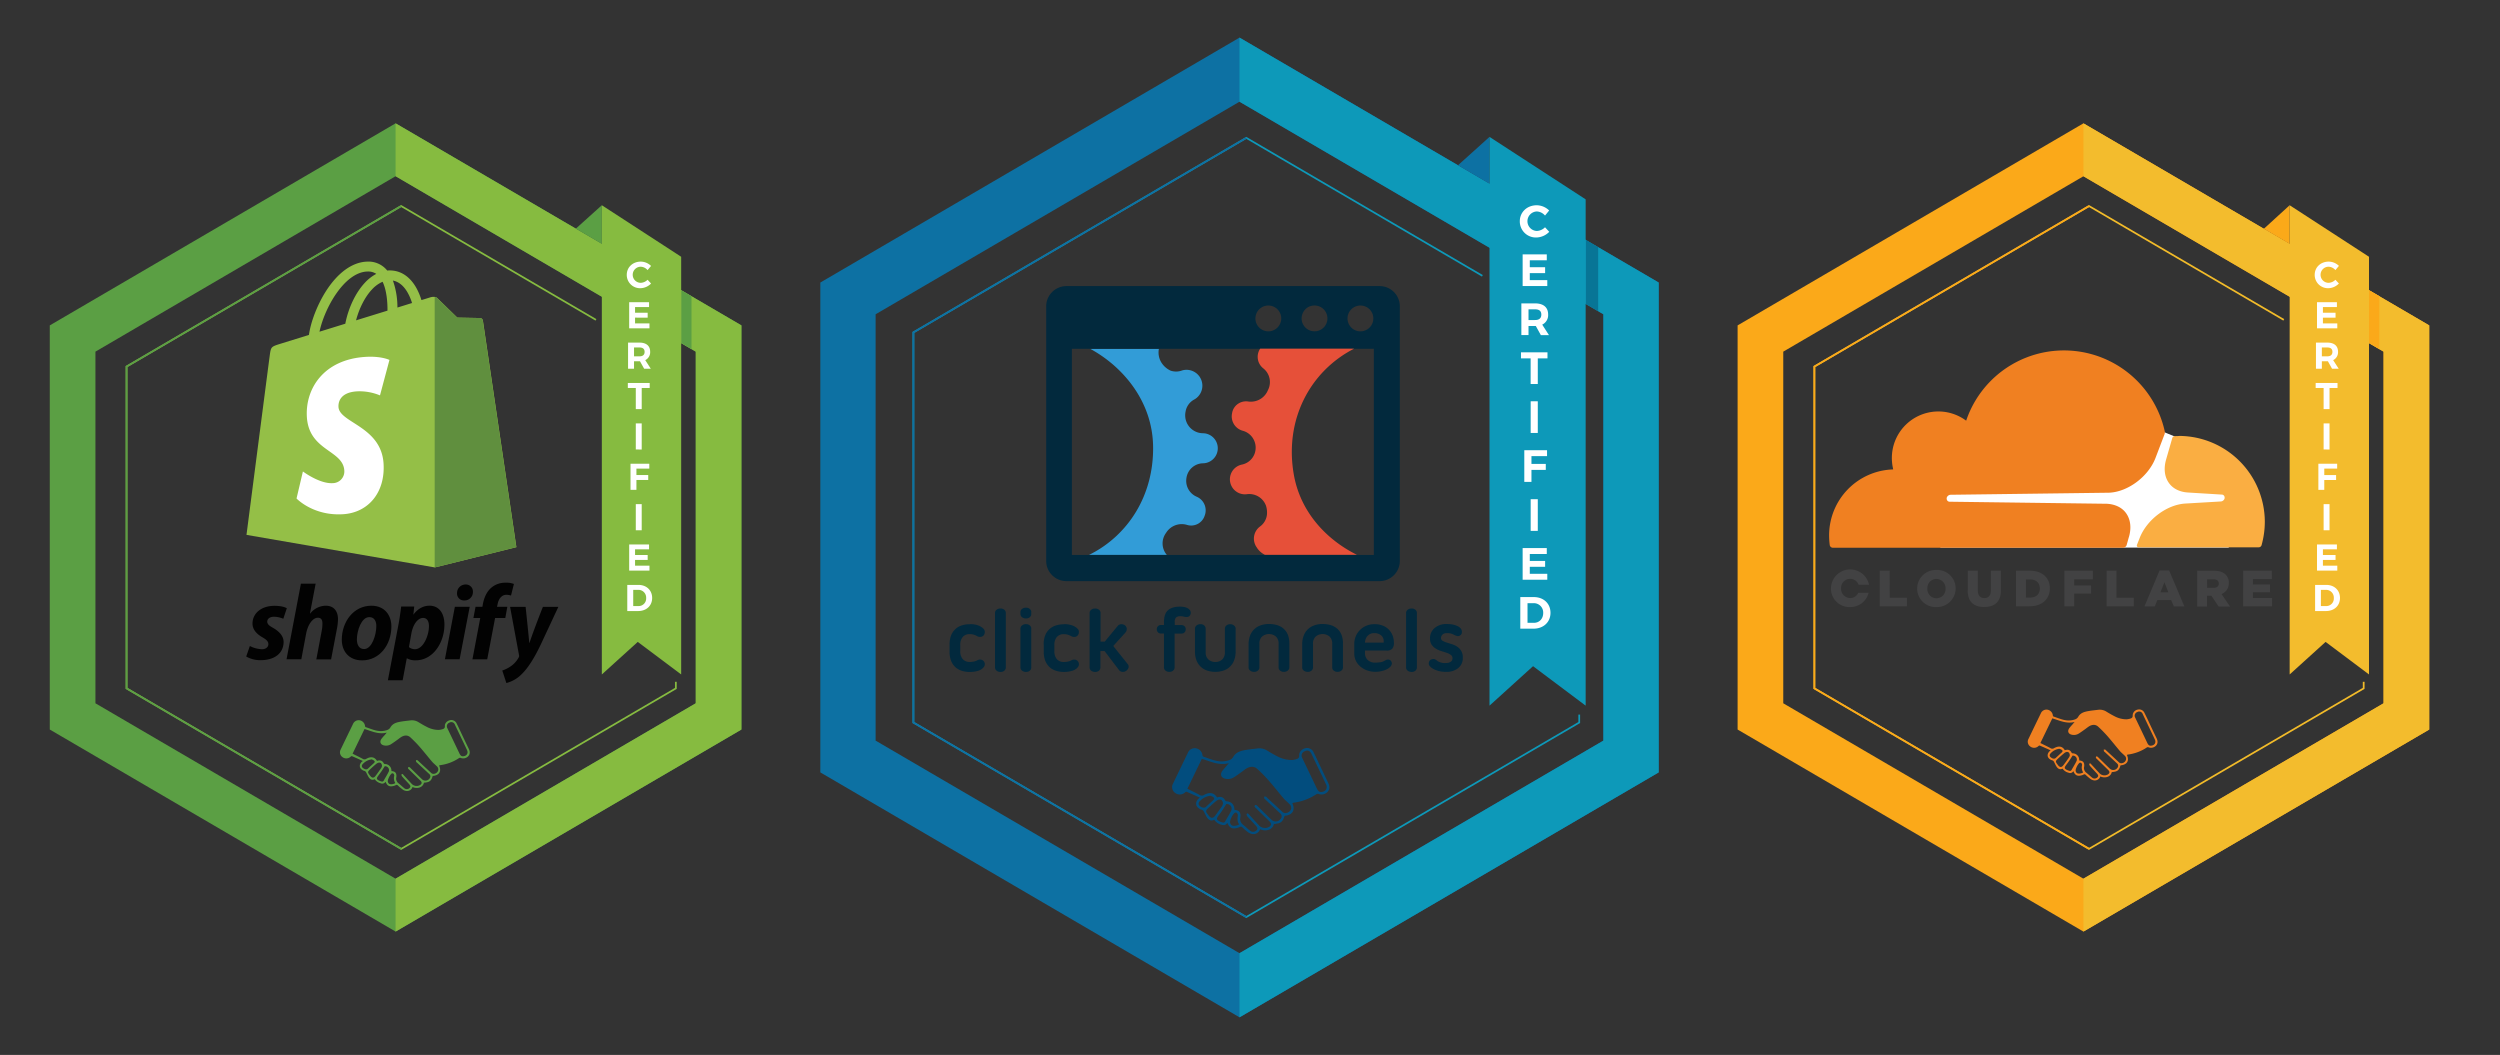 <?xml version="1.0" encoding="UTF-8"?>
<svg xmlns="http://www.w3.org/2000/svg" xmlns:xlink="http://www.w3.org/1999/xlink" id="Layer_1" data-name="Layer 1" viewBox="0 0 1429 603">
  <rect x="0" y="0" width="1429" height="603" fill="#333333" stroke="none"/>
  <defs>
    <style>.cls-1,.cls-16,.cls-17,.cls-25,.cls-26,.cls-5,.cls-6{fill:none;}.cls-2{clip-path:url(#clip-path);}.cls-3{fill:#fba919;}.cls-4{fill:#f3bc2d;}.cls-5{stroke:#f2bb29;}.cls-16,.cls-17,.cls-25,.cls-26,.cls-5,.cls-6{stroke-miterlimit:10;}.cls-6{stroke:#fba919;}.cls-7{fill:#f08021;}.cls-8{fill:#424243;}.cls-9{fill:#fff;}.cls-10{fill:#faae42;}.cls-11{fill:#02293d;}.cls-12{fill:#329cd7;}.cls-13{fill:#e65039;}.cls-14{fill:#0d71a3;}.cls-15{fill:#0d99b9;}.cls-16{stroke:#0d99b9;}.cls-17{stroke:#0d71a3;}.cls-18{fill:#055675;isolation:isolate;opacity:0.52;}.cls-19{fill:#024d7e;}.cls-20{fill:#94bf47;}.cls-21{fill:#608f3e;}.cls-22{fill:#020202;}.cls-23{fill:#5b9f44;}.cls-24{fill:#86bb40;}.cls-25{stroke:#86bb40;}.cls-26{stroke:#5b9f44;}</style>
    <clipPath id="clip-path">
      <rect class="cls-1" width="1429" height="603"></rect>
    </clipPath>
  </defs>
  <g class="cls-2">
    <g id="Layer_1-2" data-name="Layer 1-2">
      <path class="cls-3" d="M1190.88,70.5,993.21,186V417l197.67,115.49L1388.55,417V186ZM1362.45,402,1190.88,502.26,1019.31,402V201l171.57-100.25L1362.45,201Z"></path>
      <path class="cls-4" d="M1190.88,532.5,1388.55,417V186L1190.88,70.5v30.22L1362.45,201V402L1190.88,502.26V532.5Z"></path>
      <polyline class="cls-5" points="1305.41 182.83 1194.09 117.78 1037.1 209.52 1037.1 393.48 1194.09 485.21 1351.08 393.48 1351.08 389.73"></polyline>
      <polyline class="cls-6" points="1194.09 485.21 1037.1 393.48 1037.1 209.52 1194.09 117.78"></polyline>
      <polygon class="cls-3" points="1308.77 117.31 1294.01 130.77 1308.77 139.4 1308.77 117.31"></polygon>
      <polygon class="cls-3" points="1354.12 165.85 1354.12 196.08 1360.02 199.53 1360.02 169.29 1354.12 165.85"></polygon>
      <path class="cls-7" d="M1185.12,440.77a2.1,2.1,0,0,1-2.74.91,5.8,5.8,0,0,1-3.41-2.33c-1.63.8-2.75,0-3.58-1.34-.53-.86-.93-1.81-1.42-2.71a1.73,1.73,0,0,0-.56-.55,8.74,8.74,0,0,0-.9-.33c-2.36-1.09-2.75-3.14-1-5a7.31,7.31,0,0,1,.65-.51c-2.22-1-4.21-1.89-6.23-2.75-.18-.08-.52.1-.72.26a3.6,3.6,0,0,1-4.76.24,3.35,3.35,0,0,1-.93-4.38c2.31-4.83,4.65-9.66,7-14.49a3.51,3.51,0,0,1,3.72-2.15,3.72,3.72,0,0,1,3.16,3.29c0,.23.21.59.39.64,2.81.91,5.53,2.2,8.53,2.27a11.75,11.75,0,0,0,3.67-.59,3.49,3.49,0,0,0,1.85-1.4c1.35-2.48,3.68-3,6.13-3.44,1.78-.3,3.57-.46,5.35-.69a7,7,0,0,1,4.62,1c1.53.93,3.08,1.86,4.68,2.66a14.66,14.66,0,0,0,6.73,1.78,8.45,8.45,0,0,0,2.27-.39c.91-.25,1.52-.66,1.42-1.86a3.47,3.47,0,0,1,2.89-3.3,3.31,3.31,0,0,1,3.8,1.78c1,2,2,4.05,2.92,6.08q2,4.26,4.06,8.52c.81,1.73.72,3.07-.33,4.21a3.91,3.91,0,0,1-4.34.94,1.15,1.15,0,0,0-.86.08,25.15,25.15,0,0,1-10.8,4.08,6.43,6.43,0,0,0-.65.18c1.53,3.35.11,5.68-3.64,6-.88,2.92-1.78,3.61-5,3.85-.64,2.87-4,3.69-6.54,2.47a3.32,3.32,0,0,1-3.38,2.3,4.55,4.55,0,0,1-2.1-.75,30.1,30.1,0,0,1-2.87-2.42.92.92,0,0,0-1.24-.18,6.16,6.16,0,0,1-2,.61c-1.86.29-3-.48-3.83-2.6Zm3.31-6.09c1.77.14,2.61.69,2.86,2a4.38,4.38,0,0,1,0,1.53,3.33,3.33,0,0,0,1.28,3.49c.66.52,1.28,1.08,1.91,1.63s1.06.95,1.63,1.36a2.28,2.28,0,0,0,2.89-.48c.54-.65.42-1.19-.49-2.17-1.3-1.41-2.64-2.82-3.91-4.27-.26-.29-.48-1-.33-1.19.47-.55.83,0,1.14.36,1.52,1.63,3,3.28,4.52,4.89a3.88,3.88,0,0,0,4.81.9c1.21-.69,1.34-1.6.36-2.54-2.17-2.13-4.34-4.23-6.49-6.35-.21-.2-.49-.39-.57-.64a.94.94,0,0,1,.11-.75c.08-.11.48-.09.67,0a2.67,2.67,0,0,1,.65.57c2.14,2.09,4.28,4.2,6.43,6.27a2.88,2.88,0,0,0,4.49-.52,1.74,1.74,0,0,0-.3-2.42l-7-6.51c-.16-.14-.4-.27-.47-.47a3.59,3.59,0,0,1-.1-.93,3.14,3.14,0,0,1,.87.07c.19.06.34.27.5.44,2.39,2.22,4.78,4.42,7.15,6.64a2,2,0,0,0,2,.63,2.82,2.82,0,0,0,2.19-2,2.41,2.41,0,0,0-.9-2.41c-.85-.86-1.84-1.63-2.62-2.54-2.4-2.83-4.68-5.75-7.11-8.52a70,70,0,0,0-5.26-5.36c-1.53-1.41-3.36-1.29-5.1-.3a22.83,22.83,0,0,0-1.88,1.34c-1.38,1-2.74,2-4.17,2.9a5.25,5.25,0,0,1-3.62.7c-2.32-.34-3.07-2.08-1.68-3.91.49-.64,1-1.22,1.56-1.83s.83-1,1.4-1.63c-4.69,1.21-8.64-.83-12.75-2.05-2.3,4.76-4.58,9.49-6.82,14.11,2,1,3.93,1.9,5.78,2.92a1.84,1.84,0,0,0,2.07,0c3-1.67,5-.77,6.11,1.19,1.72-.59,3.09-.27,3.93,1.5a.89.89,0,0,0,.61.29,3.72,3.72,0,0,1,3.7,4Zm40.75-8.43c2.31,0,3.41-1.73,2.54-3.55q-3.45-7.27-6.93-14.5a2.14,2.14,0,0,0-3.16-1.18,2.19,2.19,0,0,0-1.15,3.18l.41.87c2.17,4.53,4.36,9.08,6.51,13.62.44.91,1,1.53,1.75,1.55Zm-46.08,5.66c0-1.74-1-2.48-2.38-1.92a4.21,4.21,0,0,0-1,.67c-1,.84-2,1.71-3,2.61-2,1.9-2,1.92-.34,4.12,1,1.31,2,1.37,3,.07,1.16-1.5,2.24-3,3.31-4.6a3.23,3.23,0,0,0,.39-1Zm1.57,0c-.7,1.11-1.31,2.12-2,3.1-.56.83-1.18,1.61-1.76,2.41-1.08,1.47-.93,2,.75,2.78a11.46,11.46,0,0,0,1.17.39,1,1,0,0,0,1.29-.51c.9-1.6,1.88-3.15,2.69-4.78a2.23,2.23,0,0,0-2.18-3.37Zm-7.62-3.9a8.13,8.13,0,0,0-5.09,2.79,1.38,1.38,0,0,0,.29,2.1c1,.84,2.17,1,2.79.38,1.13-1.06,2.25-2.1,3.4-3.13.66-.61.7-1.06,0-1.58A6.31,6.31,0,0,0,1177.05,428Zm13.64,13.42a5,5,0,0,1-.56-4.07,1.32,1.32,0,0,0-.06-.48c-.25-1-1.11-1.28-1.77-.52a8.51,8.51,0,0,0-1.35,2.19c-.42,1-.91,2.15,0,3.16.62.72,2.28.62,3.62-.08,0,0,0-.05.16-.2Z"></path>
      <path class="cls-8" d="M1080.16,341.65H1090v4.94h-15.53V326.2h5.67Zm15.69-5.19v-.06a10.7,10.7,0,0,1,11-10.62,10.58,10.58,0,0,1,11,10.54v.06a10.7,10.7,0,0,1-11,10.62,10.58,10.58,0,0,1-11-10.54m16.22,0v-.06a5.27,5.27,0,0,0-5.24-5.48,5.17,5.17,0,0,0-5.15,5.44v.07a5.21,5.21,0,1,0,10.4,0m12.71,1.19V326.2h5.74v11.34c0,2.93,1.49,4.32,3.72,4.32s3.72-1.35,3.72-4.17V326.2h5.74v11.31c0,6.57-3.72,9.44-9.56,9.44s-9.41-2.9-9.41-9.3m27.6-11.45h7.84c7.28,0,11.52,4.18,11.52,10.07v.06c0,5.89-4.29,10.23-11.63,10.23h-7.73V326.2Zm8,15.38c3.37,0,5.63-1.86,5.63-5.15v-.07c0-3.27-2.26-5.15-5.63-5.15H1158v10.36h2.29v0ZM1180,326.2h16.31v4.94H1185.6v3.5h9.67v4.68h-9.67v7.27H1180Zm29.8,15.45h9.88v4.94h-15.52V326.2h5.62v15.45Zm24.64-15.56h5.45l8.7,20.53h-6L1241,343h-7.87l-1.45,3.63h-5.92l8.65-20.53h0Zm5,12.49-2.25-5.77-2.29,5.77h4.54Zm16.46-12.34h9.62c3.13,0,5.27.79,6.65,2.21a6.26,6.26,0,0,1,1.81,4.77v.06a6.5,6.5,0,0,1-4.17,6.28l4.88,7.13h-6.54l-4.11-6.18h-2.5v6.18h-5.64Zm9.37,9.77c1.93,0,3-.95,3-2.4v-.07c0-1.6-1.16-2.4-3-2.4h-3.7V336h3.73Zm22.46,5.79h11v4.79h-16.54V326.2h16.39V331h-10.8v3.08h9.77v4.47h-9.77v3.25Zm-225.52-3a5,5,0,0,1-4.65,3.05,5.28,5.28,0,0,1-5.2-5.48v-.06a5.2,5.2,0,0,1,5.15-5.45,5,5,0,0,1,4.83,3.38h6a11,11,0,0,0-21.77,2.15v.06A10.57,10.57,0,0,0,1057.41,347a10.72,10.72,0,0,0,10.68-8.14l-5.95,0h0Z"></path>
      <path class="cls-9" d="M1237.22,247.08,1109.1,248v65h164.83V267.34l-31.26-18Z"></path>
      <path class="cls-7" d="M1216.88,307c1.53-5.25.95-10.08-1.6-13.65-2.33-3.28-6.28-5.14-11-5.4l-89.88-1.17A1.66,1.66,0,0,1,1113,286a2,2,0,0,1-.21-1.6,2.42,2.42,0,0,1,2.12-1.59l90.67-1.18c10.73-.47,22.41-9.2,26.5-19.85l5.14-13.5a2.91,2.91,0,0,0,.15-1.75,59,59,0,0,0-113.51-6.07,26.59,26.59,0,0,0-42.34,18.6,27.75,27.75,0,0,0,.65,9.26,37.72,37.72,0,0,0-36.65,37.75,44,44,0,0,0,.36,5.48,1.8,1.8,0,0,0,1.74,1.53h165.87a2.23,2.23,0,0,0,2.12-1.6l1.24-4.45.05-.05Z"></path>
      <path class="cls-10" d="M1245.51,249.22l-2.48.08a1.5,1.5,0,0,0-1.33,1l-3.5,12.18c-1.54,5.25-1,10.08,1.6,13.65,2.33,3.28,6.28,5.14,11,5.4l19.13,1.17a1.66,1.66,0,0,1,1.39.74,2,2,0,0,1,.21,1.6,2.44,2.44,0,0,1-2.12,1.6l-19.93,1.17c-10.8.47-22.41,9.2-26.5,19.85l-1.47,3.72a1.05,1.05,0,0,0,1,1.47H1291a1.74,1.74,0,0,0,1.74-1.32,50.21,50.21,0,0,0,1.83-13.3,49.2,49.2,0,0,0-49.13-49.06"></path>
      <polygon class="cls-4" points="1308.77 117.31 1308.77 385.52 1329.31 366.91 1354.12 385.52 1354.12 146.77 1308.77 117.31"></polygon>
      <path class="cls-9" d="M1336.91,152l-2,2.4a5.36,5.36,0,0,0-3.88-1.94,4.6,4.6,0,0,0,0,9.2,5.76,5.76,0,0,0,3.88-1.75l2,2.15a8.68,8.68,0,0,1-6,2.68,7.58,7.58,0,0,1-7.83-7.65c0-4.34,3.44-7.55,8-7.55a8.47,8.47,0,0,1,5.89,2.48Z"></path>
      <path class="cls-9" d="M1327.78,175.52v3.25H1335v2.79h-7.22v3.31H1336v2.79H1324.4V172.72h11.38v2.79h-8Z"></path>
      <path class="cls-9" d="M1330.61,206.5h-3.44v4.27h-3.37V195.83h6.49c3.91,0,6.13,1.88,6.13,5.19a5,5,0,0,1-2.79,4.83l3.18,4.92H1333l-2.37-4.27Zm-.32-2.82c1.86,0,2.92-.85,2.92-2.56s-1.06-2.5-2.92-2.5h-3.12v5.06Z"></path>
      <path class="cls-9" d="M1331.56,221.77v12.08h-3.38V221.77h-4.55v-2.86h12.5v2.86Z"></path>
      <path class="cls-9" d="M1328.18,256.93V242h3.38v14.94Z"></path>
      <path class="cls-9" d="M1328.56,267.86v3.67h6.75v2.82h-6.75V280h-3.38V265.07h10.74v2.79h-7.36Z"></path>
      <path class="cls-9" d="M1328.18,303.11V288.17h3.38v14.94Z"></path>
      <path class="cls-9" d="M1327.78,314v3.25H1335v2.79h-7.22v3.31H1336v2.79H1324.4V311.23h11.38V314h-8Z"></path>
      <path class="cls-9" d="M1329.67,334.33c4.63,0,7.86,3.05,7.86,7.47s-3.26,7.47-8,7.47h-6.22V334.33Zm-3,12.1h3a4.31,4.31,0,0,0,4.34-4.62,4.42,4.42,0,0,0-4.49-4.65h-2.9v9.27Z"></path>
    </g>
    <g id="Layer_1-2-2" data-name="Layer 1-2">
      <path class="cls-11" d="M554.39,356.75a13.77,13.77,0,0,1,4.63.69,8.44,8.44,0,0,1,3.14,1.92,2.51,2.51,0,0,1,.73,1.72,3.17,3.17,0,0,1-.43,1.82,2.57,2.57,0,0,1-1.53,1.08,3.43,3.43,0,0,1-2.49-.41,10.37,10.37,0,0,0-1.74-.75,7,7,0,0,0-2.31-.34,5,5,0,0,0-4.11,1.64,6.68,6.68,0,0,0-1.39,4.41v3.78a6.57,6.57,0,0,0,1.39,4.41,5.08,5.08,0,0,0,4.11,1.64,10.29,10.29,0,0,0,2.47-.28,7,7,0,0,0,1.74-.65,3.25,3.25,0,0,1,2.08-.4,2.87,2.87,0,0,1,1.56.83,2.92,2.92,0,0,1,.67,1.59,2.68,2.68,0,0,1-.59,1.87,6.21,6.21,0,0,1-3.17,2.08,15.59,15.59,0,0,1-4.74.69,14.27,14.27,0,0,1-5.3-.89,9.51,9.51,0,0,1-3.62-2.47,9.85,9.85,0,0,1-2.07-3.64,14.33,14.33,0,0,1-.66-4.41v-4.41h0a14.88,14.88,0,0,1,.66-4.42,9.43,9.43,0,0,1,2.07-3.64,9.57,9.57,0,0,1,3.58-2.49,14.07,14.07,0,0,1,5.3-.89h0Z"></path>
      <path class="cls-11" d="M574.12,348.58a2.37,2.37,0,0,1,.81,1.72v31.3a2.38,2.38,0,0,1-.81,1.72,3,3,0,0,1-2.21.75,3.48,3.48,0,0,1-2.3-.75,2.22,2.22,0,0,1-.87-1.72V350.3a2.26,2.26,0,0,1,.87-1.72,3.28,3.28,0,0,1,1.94-.75h.36A3.15,3.15,0,0,1,574.12,348.58Z"></path>
      <path class="cls-11" d="M588.67,357.52a2.31,2.31,0,0,1,.81,1.72V381.6a2.34,2.34,0,0,1-.81,1.72,3,3,0,0,1-2.21.75,3.5,3.5,0,0,1-2.3-.75,2.22,2.22,0,0,1-.87-1.72V359.24a2.24,2.24,0,0,1,.87-1.72,3.28,3.28,0,0,1,1.94-.75h.36A3.15,3.15,0,0,1,588.67,357.52Zm0-9.41a2.27,2.27,0,0,1,.81,1.7v1.24a2.29,2.29,0,0,1-.81,1.71,3.12,3.12,0,0,1-2.21.75,3.39,3.39,0,0,1-2.3-.75,2.22,2.22,0,0,1-.87-1.71v-1.24a2.17,2.17,0,0,1,.87-1.7,3.22,3.22,0,0,1,1.94-.75h.36A3.15,3.15,0,0,1,588.67,348.11Z"></path>
      <path class="cls-11" d="M608.18,356.77a13.69,13.69,0,0,1,4.63.69,8.36,8.36,0,0,1,3.14,1.92,2.47,2.47,0,0,1,.74,1.72,3.1,3.1,0,0,1-.44,1.82,2.57,2.57,0,0,1-1.52,1.08,3.43,3.43,0,0,1-2.49-.41,10.74,10.74,0,0,0-1.74-.75,7,7,0,0,0-2.32-.34,5,5,0,0,0-4.11,1.64,6.67,6.67,0,0,0-1.38,4.41v3.78a6.57,6.57,0,0,0,1.38,4.41,5.09,5.09,0,0,0,4.11,1.64,10.37,10.37,0,0,0,2.48-.28,7.52,7.52,0,0,0,1.74-.65,3.24,3.24,0,0,1,2.07-.4,2.63,2.63,0,0,1,2.24,2.42,2.62,2.62,0,0,1-.58,1.85,6.18,6.18,0,0,1-3.14,2.06,15.61,15.61,0,0,1-4.75.69,14.22,14.22,0,0,1-5.29-.89,9.43,9.43,0,0,1-3.62-2.47,10,10,0,0,1-2.08-3.64,14.63,14.63,0,0,1-.65-4.41v-4.4l-.06,0a15.19,15.19,0,0,1,.65-4.41,9.55,9.55,0,0,1,5.7-6.11,14.25,14.25,0,0,1,5.29-.89h0Z"></path>
      <path class="cls-11" d="M628.27,348.58a2.33,2.33,0,0,1,.81,1.72v16.43h2.41l7.62-9.23a2.84,2.84,0,0,1,2-.69,3.11,3.11,0,0,1,2.22.91,2.58,2.58,0,0,1,.69,2.21,3,3,0,0,1-.91,1.84l-6.78,7.47,8.34,10.44a2.14,2.14,0,0,1,.42,1.84,3.14,3.14,0,0,1-1.43,1.94,3,3,0,0,1-2.21.57,2.59,2.59,0,0,1-1.72-.89l-8.36-11H629v9.47a2.34,2.34,0,0,1-.81,1.72,3,3,0,0,1-2.21.75,3.5,3.5,0,0,1-2.3-.75,2.22,2.22,0,0,1-.87-1.72v-31.3a2.26,2.26,0,0,1,.87-1.72,3.28,3.28,0,0,1,1.94-.75H626a3.15,3.15,0,0,1,2.21.75h0Z"></path>
      <path class="cls-11" d="M674.81,346.76A10.51,10.51,0,0,1,677,347a6.47,6.47,0,0,1,1.85.65,4.36,4.36,0,0,1,1.29,1.09,2.28,2.28,0,0,1,.47,1.43,2.65,2.65,0,0,1-.59,1.83,2.27,2.27,0,0,1-1.82.68,5.51,5.51,0,0,1-1.6-.22,6.88,6.88,0,0,0-1.82-.22,3.65,3.65,0,0,0-2.57.73,3.53,3.53,0,0,0-.73,2.53v1.8h4a2.28,2.28,0,0,1,1.58.65,2.2,2.2,0,0,1,.68,1.72,2.42,2.42,0,0,1-.68,1.82,2.17,2.17,0,0,1-1.58.66h-4.07v19.41a2.38,2.38,0,0,1-.81,1.72,3,3,0,0,1-2.14.75,3.27,3.27,0,0,1-2.31-.75,2.26,2.26,0,0,1-.83-1.72V362.11h-1.84a2.26,2.26,0,0,1-1.58-.66,2.34,2.34,0,0,1-.67-1.81,2.37,2.37,0,0,1,.67-1.72,2.21,2.21,0,0,1,1.58-.66h1.84v-1.58c0-3.28.79-5.59,2.39-6.94s3.92-2,7-2h0Z"></path>
      <path class="cls-11" d="M688.35,357.56a2.31,2.31,0,0,1,.81,1.72v13.44a5.34,5.34,0,0,0,1.59,4.27,5.79,5.79,0,0,0,3.93,1.39,5.51,5.51,0,0,0,3.9-1.39,5.41,5.41,0,0,0,1.56-4.27V359.28a2.26,2.26,0,0,1,.83-1.72,3.21,3.21,0,0,1,2.21-.75,3.39,3.39,0,0,1,2.22.75,2.23,2.23,0,0,1,.89,1.72v13.23a14.47,14.47,0,0,1-.74,4.6,9.74,9.74,0,0,1-5.81,6.05,15,15,0,0,1-10.12,0,9.77,9.77,0,0,1-5.85-6.09,13.76,13.76,0,0,1-.73-4.6V359.26a2.21,2.21,0,0,1,.87-1.72,3.17,3.17,0,0,1,1.93-.75h.36a3.15,3.15,0,0,1,2.21.75h-.06Z"></path>
      <path class="cls-11" d="M725.34,356.69a15.3,15.3,0,0,1,5.07.77,9.56,9.56,0,0,1,3.63,2.21,9.21,9.21,0,0,1,2.22,3.48,13.73,13.73,0,0,1,.73,4.53v13.88a2.23,2.23,0,0,1-.89,1.72,3.31,3.31,0,0,1-2.21.75,3.25,3.25,0,0,1-2.22-.75,2.26,2.26,0,0,1-.83-1.72V368.08a5.38,5.38,0,0,0-1.56-4.27,6.21,6.21,0,0,0-7.83,0,5.32,5.32,0,0,0-1.58,4.27v13.48a2.38,2.38,0,0,1-.81,1.72,3,3,0,0,1-2.22.75,3.45,3.45,0,0,1-2.29-.75,2.21,2.21,0,0,1-.87-1.72V368.27a14.75,14.75,0,0,1,.73-4.6,9.79,9.79,0,0,1,5.85-6.09,13.79,13.79,0,0,1,5-.91h0Z"></path>
      <path class="cls-11" d="M756,356.69a15.2,15.2,0,0,1,5.06.77,9.67,9.67,0,0,1,3.64,2.21,9.07,9.07,0,0,1,2.21,3.48,13.48,13.48,0,0,1,.73,4.53v13.88a2.2,2.2,0,0,1-.89,1.72,3.31,3.31,0,0,1-2.21.75,3.25,3.25,0,0,1-2.21-.75,2.24,2.24,0,0,1-.84-1.72V368.08a5.38,5.38,0,0,0-1.56-4.27,6.21,6.21,0,0,0-7.83,0,5.35,5.35,0,0,0-1.58,4.27v13.48a2.34,2.34,0,0,1-.81,1.72,3,3,0,0,1-2.21.75,3.5,3.5,0,0,1-2.3-.75,2.21,2.21,0,0,1-.87-1.72V368.27a14.47,14.47,0,0,1,.74-4.6,9.74,9.74,0,0,1,5.85-6.09,13.75,13.75,0,0,1,5-.91h0Z"></path>
      <path class="cls-11" d="M790.75,357.74a9.91,9.91,0,0,1,5.41,5.95,11.64,11.64,0,0,1,.6,3.72,5,5,0,0,1-1,3.45,4.13,4.13,0,0,1-3.15,1H780.21v1.37a5.42,5.42,0,0,0,1.56,4,6,6,0,0,0,4.41,1.52,19.08,19.08,0,0,0,2.61-.18,6.48,6.48,0,0,0,1.86-.49l1.42-.73a2.74,2.74,0,0,1,1.25-.36,2.15,2.15,0,0,1,1.64.64,2.61,2.61,0,0,1,.63,1.64,2.71,2.71,0,0,1-.73,1.68,7.84,7.84,0,0,1-2,1.52,13.48,13.48,0,0,1-3,1.09,14.44,14.44,0,0,1-3.64.43,13.56,13.56,0,0,1-4.89-.83,11.75,11.75,0,0,1-3.79-2.21,10.21,10.21,0,0,1-2.55-3.32,9.55,9.55,0,0,1-.89-4.08V368a11.16,11.16,0,0,1,3.3-7.93,11,11,0,0,1,3.62-2.41,11.73,11.73,0,0,1,4.62-.89,12.23,12.23,0,0,1,5.1,1h0Zm-8.94,5.57a6.4,6.4,0,0,0-1.6,4h10.71v-.75a4.16,4.16,0,0,0-1.5-3.41,5.78,5.78,0,0,0-3.85-1.24,4.78,4.78,0,0,0-3.76,1.48h0Z"></path>
      <path class="cls-11" d="M809.09,348.58a2.33,2.33,0,0,1,.81,1.72v31.3a2.34,2.34,0,0,1-.81,1.72,3,3,0,0,1-2.21.75,3.5,3.5,0,0,1-2.3-.75,2.22,2.22,0,0,1-.87-1.72V350.3a2.26,2.26,0,0,1,.87-1.72,3.28,3.28,0,0,1,1.94-.75h.36a3.15,3.15,0,0,1,2.21.75Z"></path>
      <path class="cls-11" d="M827.14,356.69a16.58,16.58,0,0,1,3.46.34,11.18,11.18,0,0,1,2.45.81,5.94,5.94,0,0,1,1.53,1,3.64,3.64,0,0,1,.75,1,3.19,3.19,0,0,1,.25,1.76,1.86,1.86,0,0,1-.81,1.5,2.37,2.37,0,0,1-1.93.44,7.47,7.47,0,0,1-1.64-.65c-.28-.14-.72-.34-1.35-.6a7.74,7.74,0,0,0-2.75-.39,3.64,3.64,0,0,0-2.55.81,2.75,2.75,0,0,0-.87,2,1.77,1.77,0,0,0,.91,1.56,11.57,11.57,0,0,0,2.32,1l3,.95a10.75,10.75,0,0,1,3,1.42,7,7,0,0,1,3.22,6.36,7.21,7.21,0,0,1-2.57,5.84,10.67,10.67,0,0,1-7,2.21,18.47,18.47,0,0,1-3.16-.28,14.54,14.54,0,0,1-2.83-.81,11.11,11.11,0,0,1-2.22-1.2,5.23,5.23,0,0,1-1.44-1.52,2.67,2.67,0,0,1-.22-.78,2.5,2.5,0,0,1,.08-.94,2.91,2.91,0,0,1,.42-.89A1.84,1.84,0,0,1,818,377a3.26,3.26,0,0,1,1.28-.31,2.6,2.6,0,0,1,1.74.65l.74.55a7.91,7.91,0,0,0,4.78,1.09,4.73,4.73,0,0,0,2.71-.73,2.31,2.31,0,0,0,1-1.92,2.41,2.41,0,0,0-.95-2,8.88,8.88,0,0,0-2.39-1.18c-.95-.34-2-.65-3.09-1a12.16,12.16,0,0,1-3.08-1.38,7.93,7.93,0,0,1-2.4-2.22,6.5,6.5,0,0,1-.94-3.68A7.51,7.51,0,0,1,820,359a10.25,10.25,0,0,1,7.09-2.31v0Z"></path>
      <path class="cls-12" d="M662.43,199.36a10.88,10.88,0,0,0,2,8.71,12.29,12.29,0,0,0,4.71,3.8,9.77,9.77,0,0,0,6.66-.16,9.07,9.07,0,0,1,7.06,16.53,9.63,9.63,0,0,0-5.2,7.1,10.25,10.25,0,0,0,9.71,12.3,8.59,8.59,0,0,1,.25,17.18,9.74,9.74,0,0,0-9.43,8.28,9.88,9.88,0,0,0,5.7,10.77,8.47,8.47,0,0,1,4.7,10.9,8.1,8.1,0,0,1-10.3,5.2,10.53,10.53,0,0,0-11.82,4.7,10.09,10.09,0,0,0,.49,12.52H622.48c22.1-10.9,37.11-33.77,36.63-62.16-.43-26.18-17.83-45.89-36.08-55.71h39.4Z"></path>
      <path class="cls-11" d="M788.59,163.53a11.56,11.56,0,0,1,11.55,11.55V320.63a11.56,11.56,0,0,1-11.55,11.54H609.51A11.56,11.56,0,0,1,598,320.63V175.08a11.59,11.59,0,0,1,11.55-11.55Zm-3.3,35.83H612.69V317.21h172.6Zm-7.63-24.72A7.38,7.38,0,1,0,785,182,7.37,7.37,0,0,0,777.66,174.64Zm-26.34,0a7.12,7.12,0,0,0-5.2,2.18A7.6,7.6,0,0,0,744,182a7.38,7.38,0,1,0,7.37-7.38Zm-26.33,0a7.38,7.38,0,1,0,7.37,7.38A7.38,7.38,0,0,0,725,174.64Z"></path>
      <path class="cls-13" d="M773.9,199.36C749,212.15,734.12,239.61,739.5,271c3.8,22.23,19.34,37.82,36.08,46.11H723a11.26,11.26,0,0,1-4.7-4.29A8.6,8.6,0,0,1,720.16,301a9.63,9.63,0,0,0,4.08-7.85,12.68,12.68,0,0,0-.6-4.08,10.17,10.17,0,0,0-10.83-6.6,8.59,8.59,0,0,1-2.93-16.92,9.8,9.8,0,0,0,7.85-9.49,10,10,0,0,0-7.25-9.81,8.49,8.49,0,0,1-6.23-10,7.93,7.93,0,0,1,3.3-5.36,8.26,8.26,0,0,1,6.17-1.36,10.53,10.53,0,0,0,11-6.45,10,10,0,0,0-2.49-12.42,8.37,8.37,0,0,1-1.9-11.38H773.9Z"></path>
      <path class="cls-14" d="M708.5,21.5l-239.6,140v280l239.6,140,239.6-140v-280Zm208,401.84-208,121.51-208-121.51V179.64l208-121.51,208,121.51Z"></path>
      <path class="cls-15" d="M708.5,581.5l239.6-140v-280L708.5,21.5V58.13l208,121.51v243.7l-208,121.51V581.5Z"></path>
      <polyline class="cls-16" points="847.33 157.66 712.39 78.81 522.1 190 522.1 413 712.39 524.18 902.69 413 902.69 408.45"></polyline>
      <polyline class="cls-17" points="712.39 524.18 522.1 413 522.1 190 712.39 78.81"></polyline>
      <polygon class="cls-14" points="851.4 78.24 833.37 94.47 851.4 105.01 851.4 78.24"></polygon>
      <polygon class="cls-18" points="906.36 137.1 906.36 173.73 913.52 177.92 913.52 141.29 906.36 137.1"></polygon>
      <path class="cls-19" d="M701.52,470.31c-.85,1.42-2,1.48-3.32,1.11a7,7,0,0,1-4.13-2.83c-2,1-3.34,0-4.35-1.62-.63-1.05-1.13-2.2-1.72-3.28a2,2,0,0,0-.67-.67,11,11,0,0,0-1.09-.4c-2.87-1.32-3.34-3.82-1.19-6.09a9.4,9.4,0,0,1,.79-.61c-2.69-1.21-5.1-2.3-7.55-3.34-.22-.1-.63.12-.87.31a4.38,4.38,0,0,1-5.77.3,4.08,4.08,0,0,1-1.13-5.32q4.22-8.78,8.46-17.56a4.25,4.25,0,0,1,4.51-2.6,4.5,4.5,0,0,1,3.84,4c0,.28.25.71.47.77,3.4,1.11,6.7,2.67,10.34,2.75a14.38,14.38,0,0,0,4.45-.71,4.21,4.21,0,0,0,2.23-1.7c1.64-3,4.47-3.68,7.44-4.18,2.15-.35,4.33-.55,6.48-.83a8.49,8.49,0,0,1,5.6,1.23c1.85,1.13,3.73,2.25,5.67,3.22a17.78,17.78,0,0,0,8.17,2.16,10,10,0,0,0,2.74-.48c1.11-.29,1.84-.79,1.72-2.25-.13-1.86,1.51-3.52,3.5-4a4,4,0,0,1,4.61,2.15c1.23,2.43,2.37,4.9,3.54,7.37l4.92,10.32c1,2.1.87,3.72-.39,5.11a4.74,4.74,0,0,1-5.26,1.14,1.36,1.36,0,0,0-1,.1,30.38,30.38,0,0,1-13.09,4.94,6.76,6.76,0,0,0-.79.22c1.86,4,.14,6.88-4.41,7.28-1.07,3.54-2.15,4.37-6.09,4.66-.77,3.48-4.86,4.47-7.93,3a4,4,0,0,1-4.09,2.79,5.49,5.49,0,0,1-2.55-.91,35.73,35.73,0,0,1-3.48-2.93,1.11,1.11,0,0,0-1.5-.22,7.06,7.06,0,0,1-2.43.73c-2.26.36-3.64-.57-4.65-3.14Zm4-7.37c2.14.15,3.17.83,3.46,2.39a5.3,5.3,0,0,1,0,1.86,4.07,4.07,0,0,0,1.57,4.23c.79.63,1.54,1.3,2.31,2s1.28,1.15,2,1.65a2.76,2.76,0,0,0,3.5-.58c.65-.79.51-1.44-.6-2.63-1.58-1.72-3.2-3.42-4.74-5.18-.32-.35-.58-1.2-.4-1.44.58-.67,1,0,1.39.43,1.84,2,3.63,4,5.47,5.94a4.71,4.71,0,0,0,5.84,1.08c1.46-.83,1.62-1.93.43-3.08-2.63-2.57-5.26-5.12-7.87-7.69a2.36,2.36,0,0,1-.69-.77,1.12,1.12,0,0,1,.14-.91c.1-.14.57-.12.81,0a3.16,3.16,0,0,1,.79.69c2.59,2.53,5.18,5.08,7.79,7.59a3.49,3.49,0,0,0,5.44-.63,2.1,2.1,0,0,0-.36-2.93L723.27,457c-.2-.17-.5-.33-.57-.57a4.21,4.21,0,0,1-.12-1.13,3.6,3.6,0,0,1,1,.08c.24.08.42.34.62.54,2.88,2.69,5.79,5.36,8.66,8a2.42,2.42,0,0,0,2.43.77A3.42,3.42,0,0,0,738,462.4a3,3,0,0,0-1.09-2.92c-1-1.05-2.23-2-3.18-3.09-2.91-3.42-5.68-7-8.62-10.32a84.91,84.91,0,0,0-6.37-6.5c-1.86-1.7-4.07-1.56-6.19-.36-.81.46-1.52,1.09-2.27,1.62-1.68,1.19-3.32,2.45-5.06,3.52a6.38,6.38,0,0,1-4.39.85c-2.81-.41-3.72-2.53-2-4.74.6-.77,1.27-1.49,1.9-2.22s1-1.16,1.7-2c-5.69,1.46-10.48-1-15.46-2.5-2.79,5.78-5.55,11.51-8.26,17.11,2.43,1.22,4.76,2.31,7,3.54a2.21,2.21,0,0,0,2.51,0c3.57-2,6.05-.93,7.41,1.44,2.08-.71,3.74-.32,4.76,1.82a1,1,0,0,0,.74.35c2.86.28,4.41,1.92,4.48,4.89Zm49.39-10.23c2.81,0,4.13-2.09,3.09-4.31q-4.18-8.81-8.41-17.57c-.83-1.74-2.17-2.22-3.83-1.42a2.65,2.65,0,0,0-1.39,3.85c.16.36.34.71.5,1.05,2.63,5.49,5.28,11,7.89,16.51.53,1.1,1.26,1.86,2.11,1.88Zm-55.85,6.87c0-2.12-1.27-3-2.89-2.34a5.53,5.53,0,0,0-1.26.81c-1.21,1-2.41,2.08-3.58,3.17-2.45,2.31-2.45,2.33-.42,5,1.21,1.58,2.42,1.66,3.64.08,1.41-1.82,2.71-3.7,4-5.58a4.55,4.55,0,0,0,.47-1.16Zm1.9,0c-.85,1.34-1.58,2.57-2.38,3.75-.67,1-1.42,2-2.13,2.93-1.31,1.78-1.13,2.43.91,3.36a10.27,10.27,0,0,0,1.42.47,1.18,1.18,0,0,0,1.56-.61c1.09-1.94,2.28-3.82,3.27-5.79a2.71,2.71,0,0,0-2.65-4.09Zm-9.24-4.73a9.94,9.94,0,0,0-6.16,3.38,1.66,1.66,0,0,0,.35,2.55c1.19,1,2.63,1.17,3.38.46,1.37-1.29,2.73-2.55,4.12-3.8.81-.73.85-1.28-.06-1.92A8.16,8.16,0,0,0,691.73,454.81Zm16.53,16.27c-1.06-1.46-1-3.18-.67-4.94a1.39,1.39,0,0,0-.08-.57c-.3-1.21-1.34-1.57-2.13-.64a9.85,9.85,0,0,0-1.64,2.65c-.52,1.23-1.11,2.61,0,3.84.75.87,2.76.75,4.38-.1,0,0,0-.06.2-.24Z"></path>
      <polygon class="cls-15" points="851.4 78.24 851.4 403.35 876.29 380.79 906.36 403.35 906.36 113.95 851.4 78.24"></polygon>
      <path class="cls-9" d="M885.51,120.31l-2.38,2.91a6.54,6.54,0,0,0-4.7-2.35,5.58,5.58,0,0,0,0,11.15,6.94,6.94,0,0,0,4.7-2.12l2.42,2.61a10.58,10.58,0,0,1-7.34,3.24,9.18,9.18,0,0,1-9.49-9.27c0-5.26,4.17-9.15,9.65-9.15a10.29,10.29,0,0,1,7.14,3Z"></path>
      <path class="cls-9" d="M874.43,148.8v3.94h8.76v3.38h-8.76v4h10v3.38H870.34V145.4h13.8v3.38h-9.71Z"></path>
      <path class="cls-9" d="M877.87,186.35H873.7v5.18h-4.09V173.42h7.87c4.74,0,7.43,2.27,7.43,6.28a6,6,0,0,1-3.38,5.86l3.86,6h-4.63l-2.87-5.18Zm-.39-3.42c2.25,0,3.54-1,3.54-3.11s-1.29-3-3.54-3H873.7v6.13Z"></path>
      <path class="cls-9" d="M879,204.85V219.5h-4.09V204.85h-5.52v-3.46h15.15v3.46Z"></path>
      <path class="cls-9" d="M874.93,247.48V229.37H879v18.11Z"></path>
      <path class="cls-9" d="M875.38,260.72v4.45h8.19v3.42h-8.19v6.86h-4.09V257.34h13v3.38h-8.92Z"></path>
      <path class="cls-9" d="M874.93,303.45V285.34H879v18.11Z"></path>
      <path class="cls-9" d="M874.43,316.69v3.94h8.76V324h-8.76v4h10v3.38H870.34V313.29h13.8v3.38h-9.71Z"></path>
      <path class="cls-9" d="M876.73,341.29c5.61,0,9.53,3.7,9.53,9s-4,9.06-9.69,9.06H869V341.29ZM873.13,356h3.7c3,0,5.26-2.28,5.26-5.6a5.35,5.35,0,0,0-5.44-5.63h-3.52V356Z"></path>
    </g>
    <g id="Layer_1-2-3" data-name="Layer 1-2">
      <path class="cls-20" d="M276,183.21a1.68,1.68,0,0,0-1.53-1.42c-.63,0-13.08-.25-13.08-.25s-10.41-10.11-11.43-11.14-3-.71-3.82-.49l-5.24,1.62a36.89,36.89,0,0,0-2.49-6.15c-3.7-7.08-9.14-10.81-15.69-10.81h0c-.46,0-.91,0-1.37.08l-.59-.69a13.76,13.76,0,0,0-10.91-4.42c-8.46.25-16.9,6.36-23.75,17.23-4.81,7.65-8.48,17.24-9.51,24.67l-16.66,5.17c-4.91,1.55-5.06,1.7-5.71,6.32-.48,3.49-13.33,102.8-13.33,102.8l107.63,18.61,46.65-11.59s-19-128.68-19.15-129.58Zm-40.48-10c-2.48.76-5.3,1.65-8.35,2.58a46,46,0,0,0-2.58-15.42c6.43,1.23,9.59,8.48,10.93,12.82Zm-14,4.34-18,5.56c1.73-6.66,5-13.28,9.07-17.62a18,18,0,0,1,6.1-4.43c2.35,4.89,2.85,11.81,2.79,16.49ZM210,155.2a8.5,8.5,0,0,1,5.09,1.34,24.7,24.7,0,0,0-6.57,5.12c-5.39,5.77-9.51,14.73-11.14,23.37l-14.76,4.57C185.51,176,196.91,155.58,210,155.2Z"></path>
      <path class="cls-21" d="M274.43,181.79c-.63,0-13.08-.25-13.08-.25s-10.41-10.11-11.43-11.14a2.67,2.67,0,0,0-1.46-.67V324.36l46.65-11.6s-19-128.67-19.15-129.55A1.68,1.68,0,0,0,274.43,181.79Z"></path>
      <path class="cls-9" d="M222.61,205.76,217.2,226a30.65,30.65,0,0,0-13.21-2.3c-10.51.67-10.62,7.29-10.51,8.95.57,9.07,24.42,11.05,25.76,32.28,1.06,16.7-8.86,28.14-23.15,29-17.14,1.07-26.59-9-26.59-9l3.64-15.45s9.51,7.18,17.11,6.69a6.7,6.7,0,0,0,6.56-7.21c-.75-11.82-20.16-11.12-21.4-30.55-1-16.34,9.7-32.91,33.4-34.41,9.14-.59,13.8,1.74,13.8,1.74Z"></path>
      <path class="cls-22" d="M156,358.84c-2.13-1.16-3.24-2.14-3.24-3.49,0-1.71,1.53-2.82,3.91-2.82a14,14,0,0,1,5.27,1.16l2-6s-1.8-1.4-7.11-1.4c-7.38,0-12.5,4.23-12.5,10.16,0,3.38,2.38,5.94,5.58,7.78,2.58,1.47,3.49,2.51,3.49,4s-1.29,2.87-3.67,2.87a16.47,16.47,0,0,1-6.91-1.84l-2.09,6a15.88,15.88,0,0,0,8.33,2.09c7.6,0,13.05-3.74,13.05-10.48C162.05,363.31,159.29,360.73,156,358.84Z"></path>
      <path class="cls-22" d="M186.24,346.23a11.44,11.44,0,0,0-8.94,4.47l-.13-.06,3.25-17H172l-8.21,43.18h8.45L175,362.09c1.11-5.58,4-9,6.68-9,1.89,0,2.62,1.29,2.62,3.13A19.76,19.76,0,0,1,184,360l-3.18,16.9h8.44l3.32-17.46a31.37,31.37,0,0,0,.62-5.51C193.16,349.1,190.64,346.23,186.24,346.23Z"></path>
      <path class="cls-22" d="M212.27,346.23c-10.16,0-16.9,9.18-16.9,19.41,0,6.56,4,11.83,11.63,11.83,10,0,16.72-8.94,16.72-19.41C223.72,352,220.17,346.23,212.27,346.23ZM208.11,371c-2.87,0-4.11-2.45-4.11-5.52,0-4.84,2.51-12.74,7.11-12.74,3,0,4,2.58,4,5.09C215.09,363,212.58,371,208.11,371Z"></path>
      <path class="cls-22" d="M245.33,346.23c-5.71,0-8.94,5-8.94,5h-.11l.49-4.54H229.3c-.36,3.07-1,7.72-1.71,11.21l-5.87,30.92h8.44l2.34-12.49h.18a9.75,9.75,0,0,0,4.95,1.11c9.92,0,16.41-10.16,16.41-20.46,0-5.69-2.51-10.78-8.69-10.78Zm-8.09,24.86a5.36,5.36,0,0,1-3.49-1.22l1.41-7.9c1-5.27,3.73-8.76,6.67-8.76,2.57,0,3.36,2.38,3.36,4.65,0,5.45-3.25,13.23-8,13.23Z"></path>
      <path class="cls-22" d="M266.1,334.1a4.83,4.83,0,0,0-4.85,4.89,3.89,3.89,0,0,0,4,4.22h.12a4.76,4.76,0,0,0,4.95-4.89,4,4,0,0,0-4.22-4.22Z"></path>
      <path class="cls-22" d="M254.27,376.85h8.45l5.76-30H260l-5.69,30Z"></path>
      <path class="cls-22" d="M290,346.84H284.1l.31-1.41c.49-2.87,2.21-5.44,5-5.44a9,9,0,0,1,2.69.42l1.65-6.61a11.24,11.24,0,0,0-4.6-.73,12.29,12.29,0,0,0-8.27,2.82c-2.87,2.45-4.23,6-4.9,9.56l-.24,1.4h-3.92l-1.22,6.38h3.92l-4.47,23.63h8.45L283,353.23h5.83l1.16-6.38Z"></path>
      <path class="cls-22" d="M310.31,346.9s-5.28,13.31-7.64,20.57h-.14c-.16-2.33-2.08-20.57-2.08-20.57h-8.88l5.09,27.5a1.73,1.73,0,0,1-.18,1.4,14.32,14.32,0,0,1-4.6,5.09,18.16,18.16,0,0,1-4.78,2.38l2.34,7.16a19.24,19.24,0,0,0,8.27-4.6c3.86-3.6,7.4-9.18,11.09-16.78l10.36-22.17h-8.83Z"></path>
      <path class="cls-23" d="M226.12,70.5,28.45,186V417L226.12,532.48,423.79,417V186ZM397.69,402,226.12,502.26,54.55,402V201L226.12,100.72,397.69,201Z"></path>
      <path class="cls-24" d="M226.12,532.5,423.79,417V186L226.12,70.5v30.22L397.69,201V402L226.12,502.26V532.5Z"></path>
      <polyline class="cls-25" points="340.65 182.83 229.33 117.78 72.34 209.52 72.34 393.48 229.33 485.21 386.32 393.48 386.32 389.73"></polyline>
      <polyline class="cls-26" points="229.33 485.21 72.34 393.48 72.34 209.52 229.33 117.78"></polyline>
      <polygon class="cls-23" points="344.01 117.31 329.14 130.7 344.01 139.4 344.01 117.31"></polygon>
      <polygon class="cls-23" points="389.36 165.87 389.36 196.09 395.26 199.55 395.26 169.33 389.36 165.87"></polygon>
      <path class="cls-23" d="M220.36,446.82a2.1,2.1,0,0,1-2.74.91,5.75,5.75,0,0,1-3.41-2.33c-1.63.8-2.75,0-3.59-1.34-.52-.86-.93-1.81-1.41-2.7a1.76,1.76,0,0,0-.56-.56,8.7,8.7,0,0,0-.9-.32c-2.36-1.1-2.75-3.15-1-5,.12-.11.25-.19.66-.5-2.22-1-4.21-1.9-6.23-2.76-.18-.08-.53.1-.72.26a3.6,3.6,0,0,1-4.76.24,3.35,3.35,0,0,1-.93-4.38q3.47-7.24,7-14.49a3.5,3.5,0,0,1,3.72-2.15,3.72,3.72,0,0,1,3.16,3.3c0,.22.21.58.39.63,2.81.91,5.53,2.2,8.53,2.27a11.75,11.75,0,0,0,3.67-.59,3.53,3.53,0,0,0,1.85-1.4c1.35-2.48,3.68-3,6.13-3.44,1.78-.3,3.57-.46,5.35-.69a7,7,0,0,1,4.61,1c1.54.93,3.09,1.86,4.69,2.66a14.62,14.62,0,0,0,6.73,1.78,8.51,8.51,0,0,0,2.27-.39c.91-.25,1.52-.65,1.42-1.86-.12-1.53,1.24-2.9,2.88-3.3a3.33,3.33,0,0,1,3.81,1.78c1,2,1.95,4.05,2.91,6.09q2,4.25,4.07,8.51c.81,1.73.71,3.07-.33,4.21a3.89,3.89,0,0,1-4.34.94,1.11,1.11,0,0,0-.86.09,25.13,25.13,0,0,1-10.8,4.07c-.21,0-.42.12-.65.18,1.53,3.35.11,5.68-3.64,6-.88,2.91-1.78,3.6-5,3.84-.64,2.88-4,3.69-6.54,2.47a3.32,3.32,0,0,1-3.38,2.3,4.63,4.63,0,0,1-2.11-.75,29.88,29.88,0,0,1-2.87-2.42.91.91,0,0,0-1.24-.18,6,6,0,0,1-2,.61c-1.86.29-3-.48-3.83-2.6Zm3.31-6.08c1.76.13,2.61.68,2.86,2a4.38,4.38,0,0,1,0,1.53,3.35,3.35,0,0,0,1.29,3.49c.66.53,1.28,1.08,1.91,1.63s1.06.95,1.63,1.36a2.28,2.28,0,0,0,2.89-.47c.54-.66.42-1.2-.49-2.17-1.3-1.42-2.64-2.83-3.91-4.28-.27-.29-.48-1-.33-1.19.47-.55.83,0,1.14.36,1.52,1.63,3,3.28,4.52,4.89a3.88,3.88,0,0,0,4.81.9c1.21-.68,1.34-1.6.36-2.54q-3.26-3.18-6.49-6.35c-.21-.19-.49-.39-.57-.63a.93.93,0,0,1,.11-.75c.08-.12.47-.1.67,0a2.45,2.45,0,0,1,.65.57c2.14,2.08,4.28,4.19,6.43,6.26a2.87,2.87,0,0,0,4.48-.52,1.73,1.73,0,0,0-.29-2.42q-3.5-3.25-7-6.5c-.16-.15-.4-.28-.47-.48a3.59,3.59,0,0,1-.1-.93,3.14,3.14,0,0,1,.87.07c.19.06.34.28.5.44,2.38,2.22,4.78,4.42,7.15,6.64a2,2,0,0,0,2,.63,2.82,2.82,0,0,0,2.19-1.95,2.44,2.44,0,0,0-.9-2.42c-.85-.86-1.84-1.63-2.62-2.54-2.4-2.82-4.69-5.74-7.12-8.52a69.85,69.85,0,0,0-5.25-5.36c-1.53-1.41-3.36-1.29-5.1-.3a22.83,22.83,0,0,0-1.88,1.34c-1.39,1-2.74,2-4.17,2.9a5.32,5.32,0,0,1-3.63.71c-2.31-.35-3.06-2.09-1.68-3.92.49-.64,1-1.22,1.57-1.83s.83-1,1.4-1.63c-4.69,1.21-8.64-.83-12.75-2.05l-6.82,14.11c2,1,3.93,1.91,5.77,2.92a1.86,1.86,0,0,0,2.08,0c2.95-1.67,5-.77,6.11,1.19,1.71-.59,3.08-.26,3.93,1.5a.85.85,0,0,0,.61.29,3.73,3.73,0,0,1,3.7,4Zm40.75-8.44c2.31,0,3.41-1.73,2.54-3.55-2.3-4.85-4.6-9.67-6.93-14.5a2.15,2.15,0,0,0-3.17-1.18,2.19,2.19,0,0,0-1.14,3.18c.13.3.28.59.41.87,2.17,4.53,4.36,9.08,6.51,13.62.44.91,1,1.53,1.74,1.55ZM218.34,438c0-1.74-1-2.48-2.38-1.92a4.26,4.26,0,0,0-1.05.67c-1,.85-2,1.71-2.95,2.61-2,1.91-2,1.92-.34,4.12,1,1.31,2,1.37,3,.07,1.16-1.5,2.23-3.05,3.31-4.6a3.23,3.23,0,0,0,.39-1Zm1.56,0c-.7,1.11-1.3,2.12-2,3.1s-1.18,1.61-1.76,2.41c-1.08,1.47-.93,2,.75,2.78a9.44,9.44,0,0,0,1.17.39,1,1,0,0,0,1.29-.51c.9-1.6,1.87-3.15,2.69-4.78A2.23,2.23,0,0,0,219.9,438Zm-7.61-3.9a8.23,8.23,0,0,0-5.09,2.79,1.38,1.38,0,0,0,.29,2.11c1,.83,2.17,1,2.79.37,1.13-1.06,2.25-2.1,3.39-3.13.67-.6.71-1.06,0-1.58A6.31,6.31,0,0,0,212.29,434Zm13.63,13.43a5.08,5.08,0,0,1-.55-4.08,1.08,1.08,0,0,0-.07-.47c-.24-1-1.11-1.29-1.76-.53a8.57,8.57,0,0,0-1.35,2.19c-.43,1-.92,2.15,0,3.16.62.72,2.28.62,3.62-.08,0,0,0,0,.16-.19Z"></path>
      <polygon class="cls-24" points="344.01 117.31 344.01 385.52 364.55 366.91 389.36 385.52 389.36 146.77 344.01 117.31"></polygon>
      <path class="cls-9" d="M372.15,152l-2,2.4a5.4,5.4,0,0,0-3.89-1.94,4.6,4.6,0,0,0,0,9.2,5.83,5.83,0,0,0,3.89-1.75l2,2.15a8.72,8.72,0,0,1-6.06,2.68,7.58,7.58,0,0,1-7.83-7.65c0-4.34,3.45-7.55,8-7.55a8.47,8.47,0,0,1,5.89,2.48Z"></path>
      <path class="cls-9" d="M363,175.52v3.25h7.21v2.79H363v3.31h8.24v2.79H359.64V172.72H371v2.79h-8Z"></path>
      <path class="cls-9" d="M365.85,206.5h-3.44v4.27H359V195.83h6.5c3.91,0,6.13,1.88,6.13,5.19a5,5,0,0,1-2.81,4.83l3.18,4.92h-3.81l-2.37-4.27Zm-.32-2.82c1.86,0,2.92-.85,2.92-2.56s-1.08-2.5-2.92-2.5h-3.12v5.06Z"></path>
      <path class="cls-9" d="M366.8,221.77v12.08h-3.38V221.77h-4.55v-2.86h12.5v2.86Z"></path>
      <path class="cls-9" d="M363.42,256.93V242h3.38v14.94Z"></path>
      <path class="cls-9" d="M363.78,267.86v3.67h6.75v2.82h-6.75V280H360.4V265.07h10.74v2.79h-7.36Z"></path>
      <path class="cls-9" d="M363.42,303.11V288.17h3.38v14.94Z"></path>
      <path class="cls-9" d="M363,314v3.25h7.21v2.79H363v3.31h8.24v2.79H359.64V311.23H371V314h-8Z"></path>
      <path class="cls-9" d="M364.91,334.33c4.63,0,7.86,3.05,7.86,7.47s-3.26,7.47-8,7.47h-6.22V334.33Zm-3,12.1H365a4.32,4.32,0,0,0,4.34-4.62,4.42,4.42,0,0,0-4.49-4.65h-2.9v9.27Z"></path>
    </g>
  </g>
</svg>
